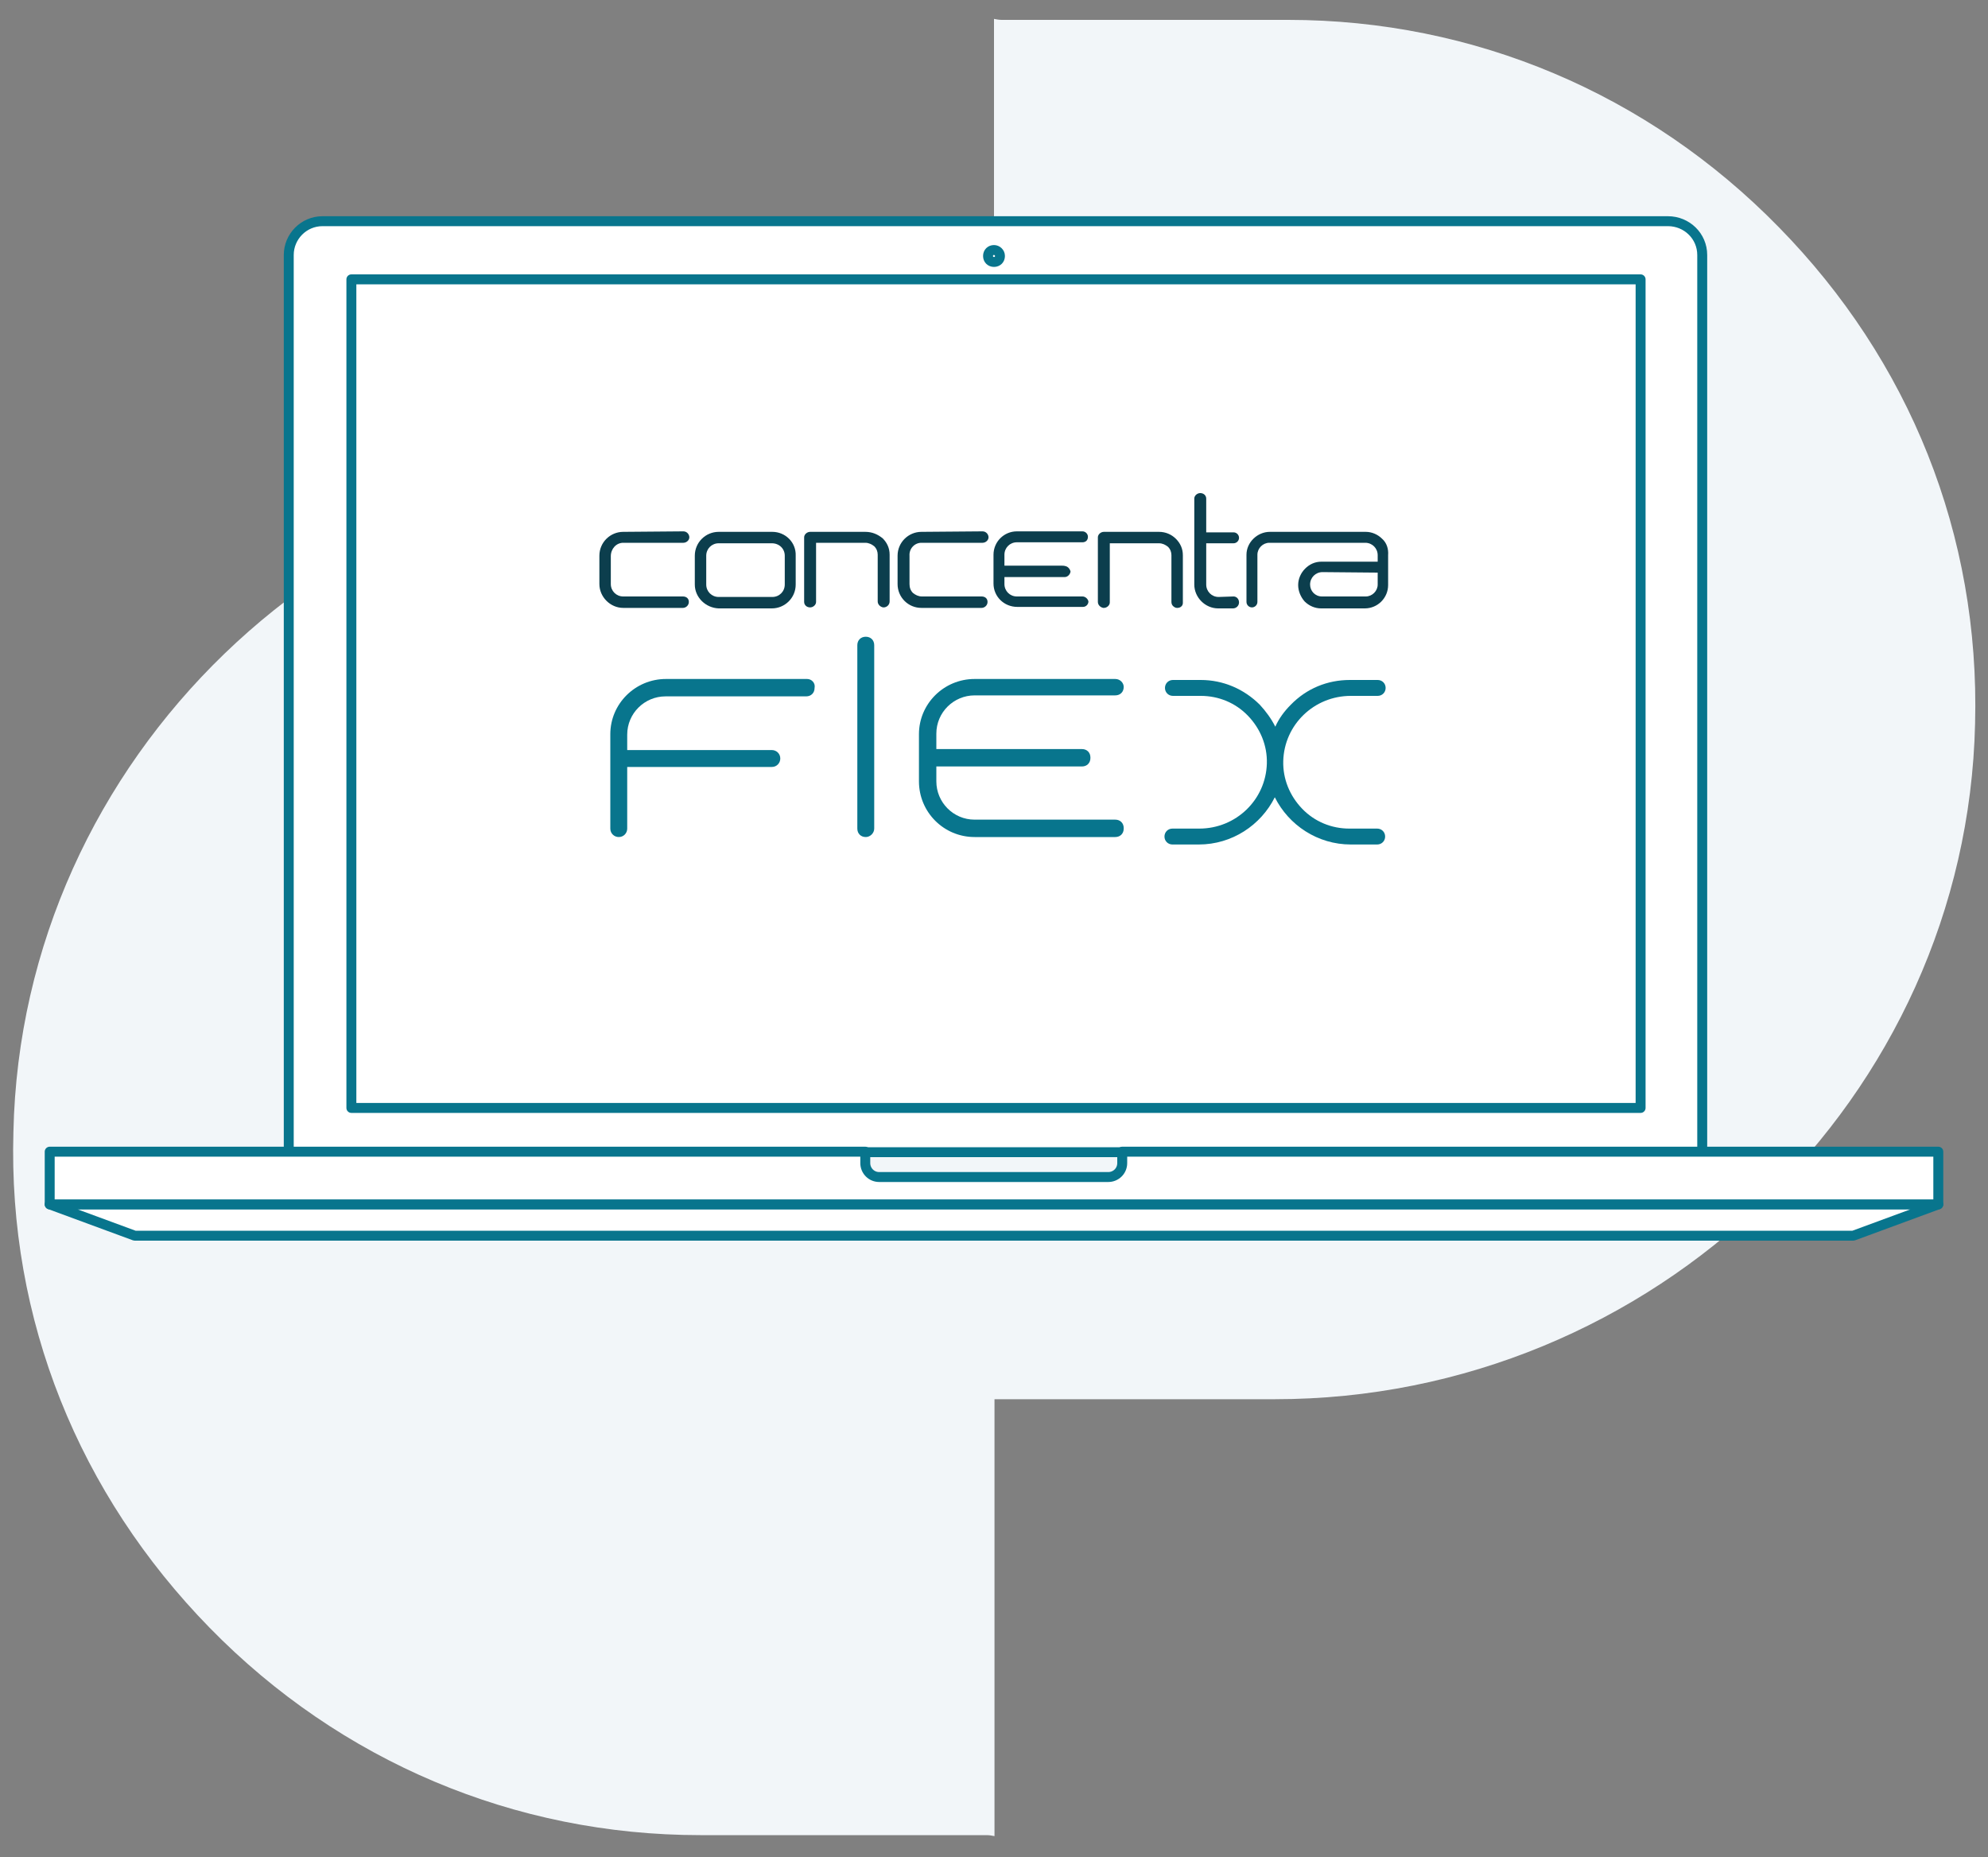 <?xml version="1.0" encoding="utf-8"?>
<!-- Generator: Adobe Illustrator 27.1.0, SVG Export Plug-In . SVG Version: 6.00 Build 0)  -->
<svg version="1.1" id="Capa_1" xmlns="http://www.w3.org/2000/svg" xmlns:xlink="http://www.w3.org/1999/xlink" x="0px" y="0px"
	 viewBox="0 0 400 373.6" style="enable-background:new 0 0 400 373.6;" xml:space="preserve">
<rect x="0" y="0" width="400" height="373.6" fill="#808080" stroke="none"/>
<style type="text/css">
	.st0{fill:#F2F6F9;}
	.st1{fill:#FFFFFF;stroke:#08758D;stroke-width:2;stroke-linecap:round;stroke-linejoin:round;stroke-miterlimit:10;}
	.st2{fill:#08758D;}
	.st3{fill:#0C3E4D;}
</style>
<path class="st0" d="M357.9,45.7C331.6,18.8,296.5,4,259.2,4l-57.6,0c-0.6,0-1.1-0.1-1.6-0.2l0,87.9c-0.2,0-0.4,0-0.5,0l-55.9,0
	C67.3,91.7,4.3,152.6,2.7,227.7c-1.1,37.8,13.2,72.9,39.5,99.8c26.3,26.9,61.4,41.7,98.7,41.7h57.6c0.6,0,1.1,0.1,1.6,0.2l0-87.9
	c0.2,0,0.3,0,0.5,0l55.9,0c76.2,0,139.2-60.8,140.9-135.9C398.4,107.6,384.2,72.5,357.9,45.7z"/>
<g>
	<path class="st1" d="M335.6,44.5H64.9c-3.8,0-6.8,3.1-6.8,6.8v180.5h284.4V51.3C342.5,47.5,339.4,44.5,335.6,44.5z"/>
	<rect x="70.7" y="56.2" class="st1" width="259.4" height="166.7"/>
	<polygon class="st1" points="372.9,248.6 27.1,248.6 10,242.3 390,242.3 	"/>
	<path class="st1" d="M201.2,51.5c0,0.7-0.5,1.2-1.2,1.2c-0.7,0-1.2-0.5-1.2-1.2c0-0.7,0.5-1.2,1.2-1.2
		C200.6,50.3,201.2,50.8,201.2,51.5z"/>
	<path class="st1" d="M225.8,231.7v2.3c0,1.6-1.3,2.8-2.8,2.8h-46.1c-1.6,0-2.8-1.3-2.8-2.8v-2.3H10v10.6h380v-10.6H225.8z"/>
</g>
<g>
	<path class="st2" d="M162.4,136.6H134c-6.2,0-11.2,5-11.2,11.1v19c0,1,0.8,1.7,1.7,1.7c1,0,1.7-0.8,1.7-1.7v-12.4h29.1
		c1,0,1.7-0.8,1.7-1.7c0-1-0.8-1.7-1.7-1.7h-29.1v-3.1c0-4.3,3.5-7.7,7.7-7.7h28.3c1,0,1.7-0.7,1.7-1.7
		C164.1,137.4,163.3,136.6,162.4,136.6"/>
	<path class="st2" d="M175.9,166.7v-36.9c0-1-0.7-1.7-1.7-1.7s-1.7,0.7-1.7,1.7v36.9c0,1,0.7,1.7,1.7,1.7
		C175.1,168.4,175.9,167.6,175.9,166.7"/>
	<path class="st2" d="M224.4,136.6h-28.3c-6.2,0-11.2,5-11.2,11.1v9.5c0,6.2,5,11.2,11.2,11.2h28.3c1,0,1.7-0.7,1.7-1.7v-0.1
		c0-1-0.7-1.7-1.7-1.7h-28.3c-4.3,0-7.7-3.5-7.7-7.7v-3h29.3c1,0,1.7-0.7,1.7-1.7v-0.1c0-1-0.7-1.7-1.7-1.7h-29.3v-3.1
		c0-4.3,3.5-7.7,7.7-7.7h28.3c1,0,1.7-0.7,1.7-1.7C226.1,137.4,225.4,136.6,224.4,136.6"/>
	<path class="st3" d="M155.4,107h-10.8c-2.6,0-4.8,2.1-4.8,4.8v5.8c0,2.6,2.2,4.7,4.8,4.8h10.7c2.6,0,4.8-2.1,4.8-4.8v-5.8
		C160.2,109.1,158,107,155.4,107 M157.9,111.8v5.8c0,1.4-1.1,2.5-2.5,2.5h-10.8c-1.4,0-2.5-1.1-2.5-2.5v-5.8c0-1.4,1.1-2.5,2.5-2.5
		h10.7C156.8,109.3,157.9,110.4,157.9,111.8"/>
	<path class="st3" d="M174.1,107h-11.1c-0.6,0-1.2,0.5-1.2,1.1v13c0,0.6,0.5,1.1,1.2,1.1c0.6,0,1.2-0.5,1.2-1.1v-11.9h9.9l0,0
		c0.7,0,1.3,0.3,1.8,0.7c0.5,0.5,0.7,1.1,0.7,1.7v9.4c0,0.6,0.5,1.1,1.1,1.2h0.1c0.6,0,1.2-0.5,1.2-1.2v-9.4c0-1.3-0.5-2.4-1.4-3.3
		C176.6,107.5,175.5,107,174.1,107"/>
	<path class="st3" d="M125.4,109.2h12.1c0.6,0,1.2-0.5,1.2-1.1c0-0.6-0.5-1.2-1.2-1.2l-12.1,0.1l0,0c-2.6,0-4.8,2.1-4.8,4.8v5.7
		c0,2.6,2.2,4.8,4.8,4.8h12c0.6,0,1.2-0.5,1.2-1.2s-0.5-1.1-1.2-1.1h-12l0,0c-1.4,0-2.5-1.1-2.5-2.5v-5.6
		C122.9,110.4,124,109.2,125.4,109.2"/>
	<path class="st3" d="M185.4,109.2h12.3c0.6,0,1.2-0.5,1.2-1.1c0-0.6-0.5-1.2-1.2-1.2l-12.3,0.1l0,0c-2.6,0-4.8,2.1-4.8,4.8v5.7
		c0,1.3,0.5,2.5,1.4,3.4c0.9,0.9,2.1,1.4,3.4,1.4h12.1c0.6,0,1.2-0.5,1.2-1.2s-0.5-1.1-1.2-1.1h-12l0,0c-0.7,0-1.3-0.3-1.8-0.7
		c-0.5-0.5-0.7-1.1-0.7-1.8v-5.7C182.9,110.4,184,109.2,185.4,109.2"/>
	<path class="st3" d="M278.1,108.4c-0.9-0.9-2.1-1.4-3.3-1.4h-19.3c-2.5,0-4.7,2.1-4.7,4.6v9.5c0,0.6,0.5,1.1,1.1,1.1
		c0.6,0,1.1-0.5,1.1-1.1v-9.5c0-1.3,1.1-2.4,2.4-2.4h14l0,0h5.3c1.4,0,2.5,1.1,2.5,2.5v1.3h-11.3l0,0c-1.3,0-2.4,0.5-3.3,1.4
		c-0.9,0.9-1.4,2.1-1.4,3.3s0.5,2.4,1.3,3.3c0.9,0.9,2.1,1.4,3.3,1.4h8.8c2.6,0,4.7-2.1,4.7-4.7v-6
		C279.4,110.4,279,109.2,278.1,108.4 M277.2,115.2v2.4c0,1.3-1.1,2.4-2.4,2.4h-8.8c-1.4,0-2.4-1.1-2.4-2.4c0-1.4,1.1-2.5,2.5-2.5
		L277.2,115.2L277.2,115.2z"/>
	<path class="st3" d="M238,111.7c0-1.3-0.5-2.4-1.4-3.3c-0.9-0.9-2.1-1.4-3.4-1.4h-11.1c-0.6,0-1.2,0.5-1.2,1.1v13
		c0,0.6,0.5,1.1,1.1,1.2h0.1c0.6,0,1.2-0.5,1.2-1.1v-11.9h9.9c0.7,0,1.3,0.3,1.8,0.7c0.5,0.5,0.7,1.1,0.7,1.7v9.4
		c0,0.3,0.1,0.6,0.3,0.8c0.2,0.2,0.5,0.4,0.8,0.4c0.1,0,0.1,0,0.1,0c0.6,0,1.1-0.4,1.1-1c0-0.1,0-0.1,0-0.2L238,111.7L238,111.7z"/>
	<path class="st3" d="M248.2,120l-3,0.1c-1.4,0-2.5-1.1-2.5-2.5v-8.3h5.5c0.6,0,1.1-0.5,1.1-1.1s-0.5-1.1-1.1-1.1h-5.5v-6.8
		c0-0.6-0.5-1.1-1.2-1.1c-0.6,0-1.2,0.5-1.2,1.1v17.3c0,2.6,2.2,4.8,4.8,4.8h3c0.6,0,1.2-0.5,1.2-1.2S248.8,120,248.2,120"/>
	<path class="st3" d="M217.8,120h-13.2c-1.4,0-2.5-1.1-2.5-2.5v-1.4h12.1c0.6,0,1.1-0.5,1.2-1.1V115c-0.1-0.5-0.5-1-1-1.1
		c-0.3-0.1-0.6-0.1-1-0.1h-11.3v-2.2c0-1.4,1.1-2.5,2.5-2.5h13.2l0,0c0.3,0,0.6-0.1,0.8-0.3c0.2-0.2,0.3-0.5,0.3-0.8
		c0-0.6-0.5-1.1-1.1-1.1h-13.2l0,0c-2.6,0-4.7,2.1-4.7,4.7v5.8c0,2.6,2.1,4.7,4.8,4.7h13.2c0.6,0,1.1-0.5,1.1-1.1
		C218.9,120.5,218.4,120,217.8,120"/>
	<path class="st2" d="M277.1,166.7h-5.6c-3.6,0-7-1.4-9.5-4c-2.5-2.6-3.9-6-3.8-9.6c0.2-7.3,6.2-13.1,13.6-13.1h5.4
		c0.9,0,1.6-0.7,1.6-1.6s-0.7-1.6-1.6-1.6h-5.6c-4.5,0-8.7,1.7-11.9,5c-1.3,1.3-2.4,2.8-3.1,4.4c-0.8-1.6-1.9-3.1-3.1-4.4
		c-3.2-3.2-7.4-5-11.9-5h-5.6c-0.9,0-1.6,0.7-1.6,1.6s0.7,1.6,1.6,1.6h5.6c3.6,0,7,1.4,9.5,4c2.5,2.6,3.9,6,3.8,9.6
		c-0.2,7.3-6.2,13.1-13.6,13.1h-5.4c-0.9,0-1.6,0.7-1.6,1.6c0,0.9,0.7,1.6,1.6,1.6h5.3c6.7,0,12.5-3.9,15.3-9.5
		c2.8,5.6,8.6,9.5,15.3,9.5h5.3c0.9,0,1.6-0.7,1.6-1.6C278.7,167.4,278,166.7,277.1,166.7"/>
</g>
</svg>
